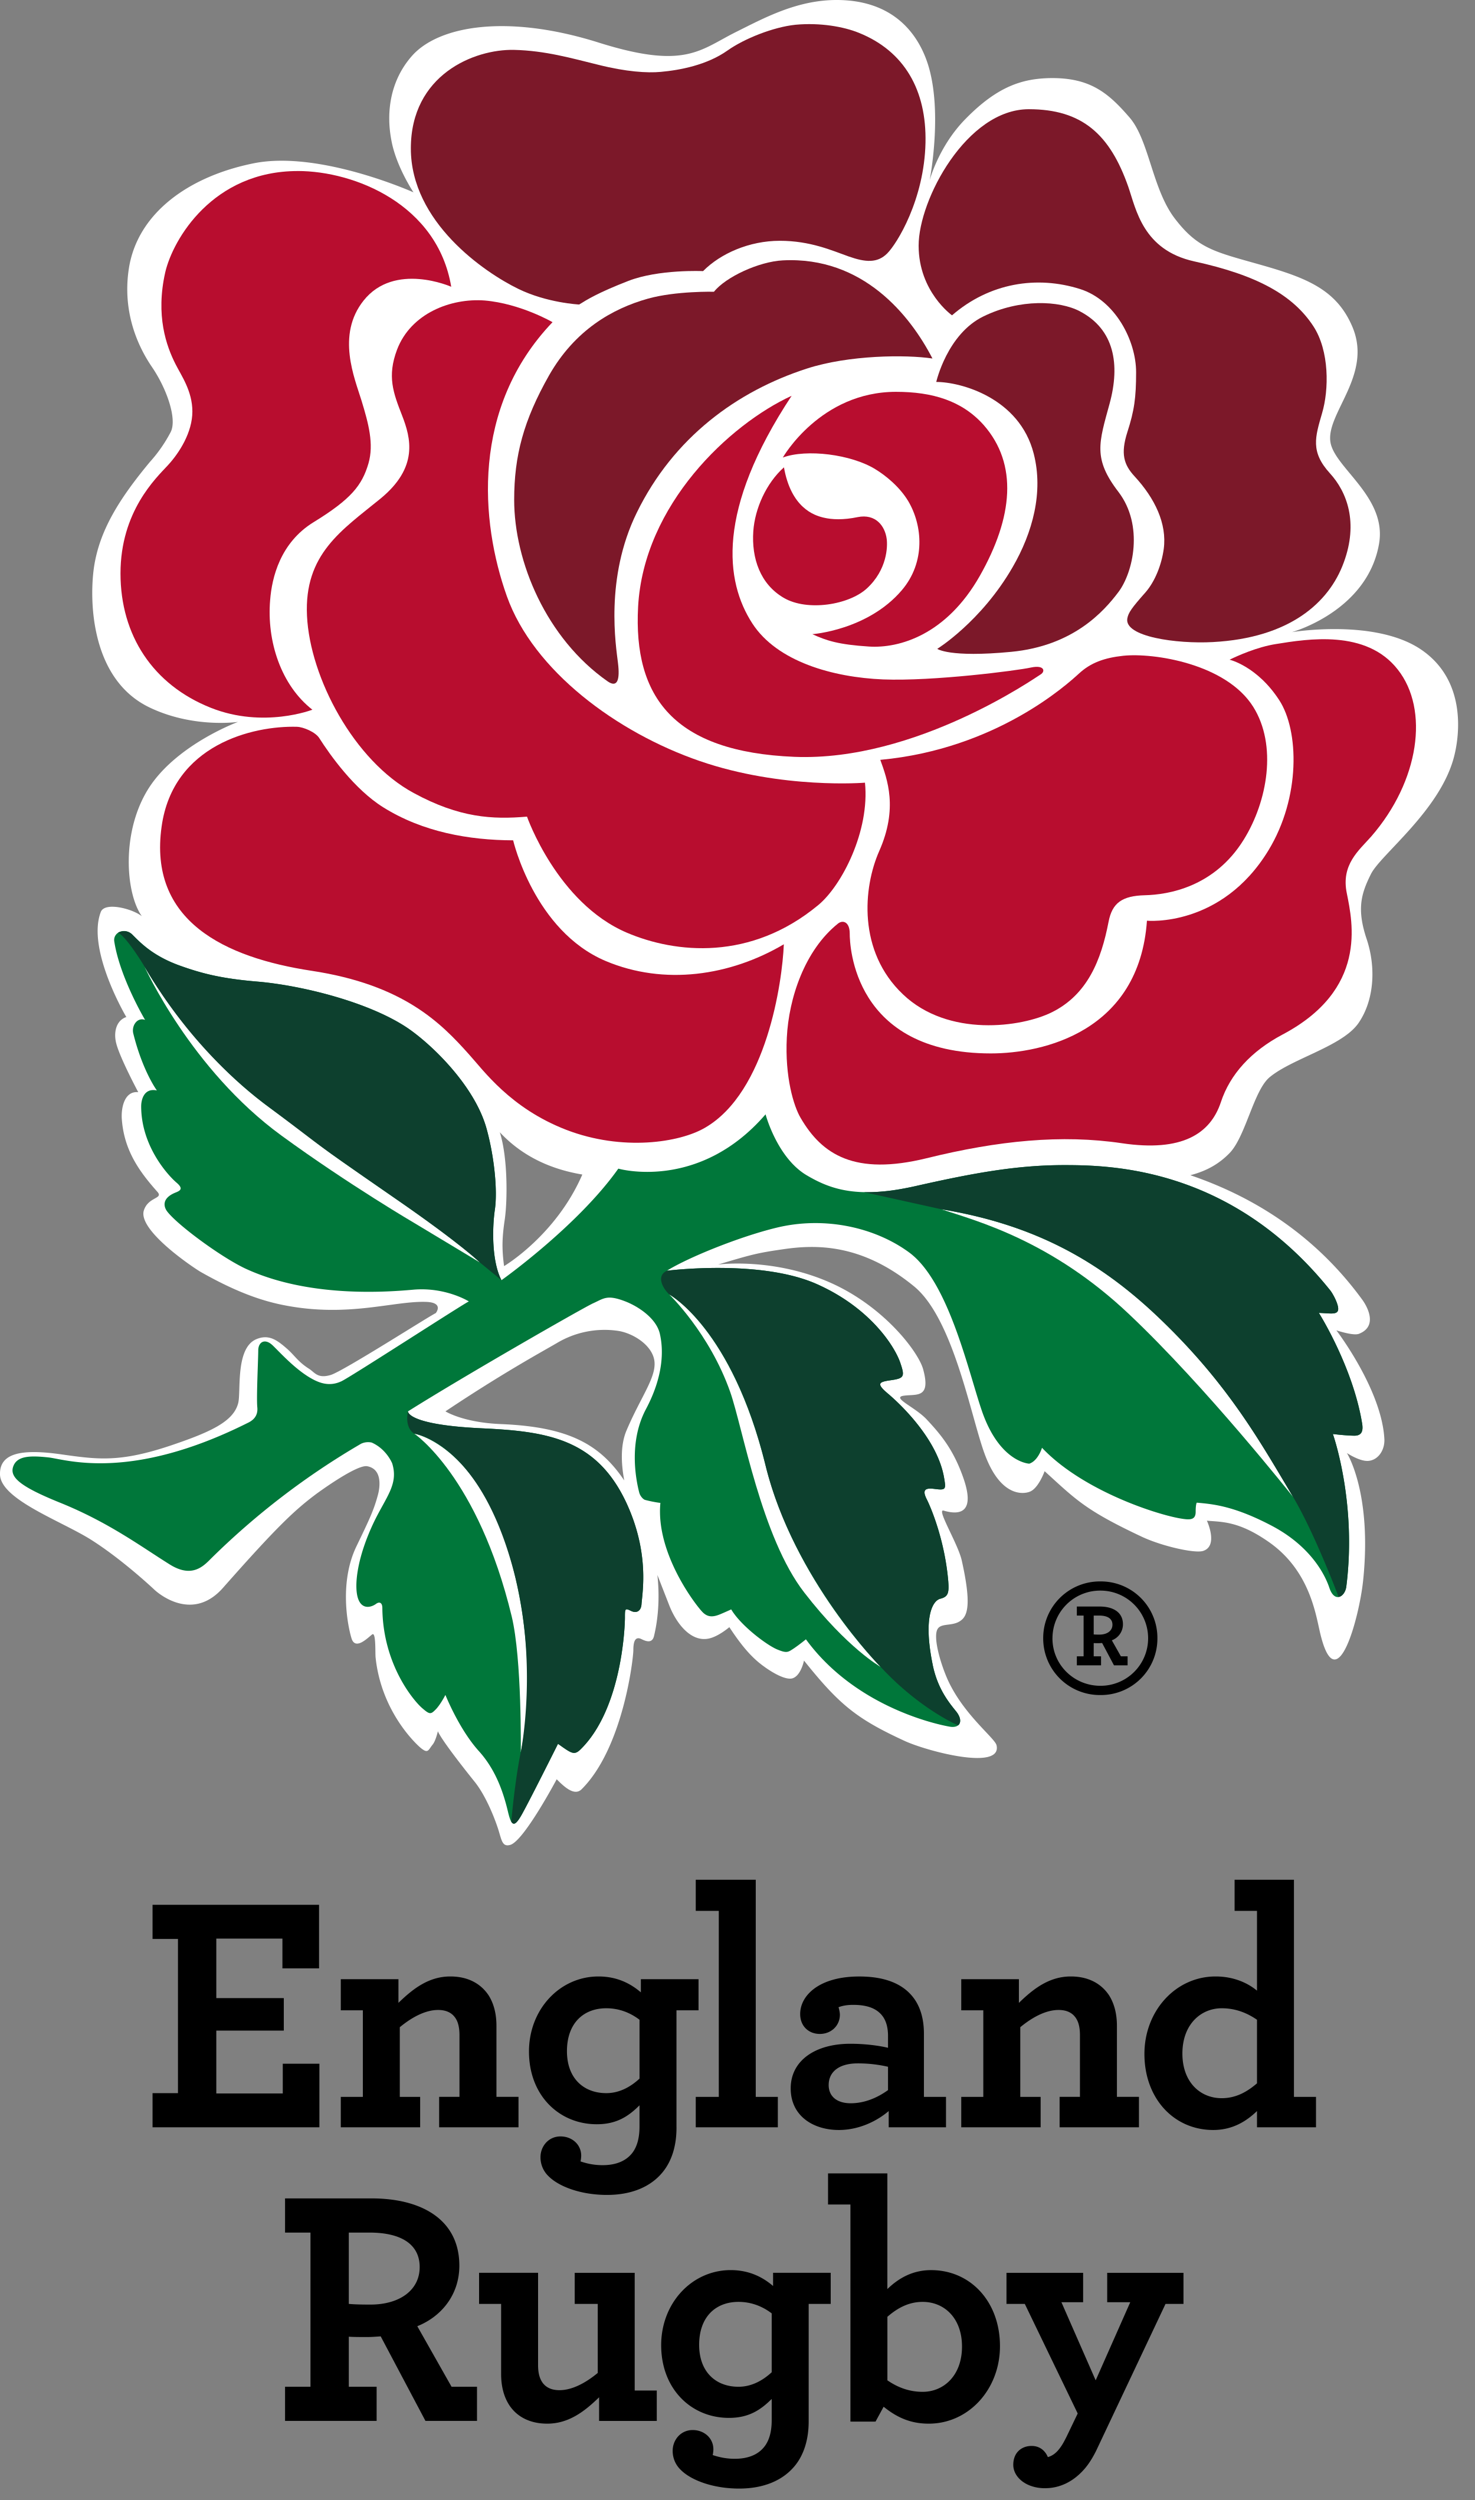 <svg width="59" height="100" xmlns="http://www.w3.org/2000/svg" class="MatchCard_vsLogo__n3cmr">
    <rect width="100%" height="100%" fill="#808080" stroke="none"/>
    <g fill-rule="nonzero" fill="none">
        <path
            d="M5.993 18.48c-1.21 1.457-1.983 2.694-2.22 4.12-.2 1.21-.23 4.543 2.224 5.704 1.748.833 3.524.57 3.524.57s-2.392.877-3.531 2.588c-1.159 1.753-.973 4.265-.316 5.185.044.063-.052-.076 0 0-.375-.302-1.481-.585-1.641-.174-.583 1.506 1.02 4.206 1.02 4.206-.4.13-.53.612-.393 1.092.167.6.87 1.913.87 1.913-.554-.056-.688.627-.658 1.07.09 1.282.73 2.136 1.43 2.923.236.275-.375.192-.547.735-.26.81 2.058 2.342 2.28 2.466 1.234.698 2.272 1.119 3.305 1.322 2.58.513 4.389-.172 5.707-.128.731.027.383.45.383.45-.205.082-3.702 2.326-4.204 2.474-.52.154-.634-.1-.861-.247-.453-.287-.568-.527-.891-.809-.383-.332-.717-.591-1.226-.374-.85.367-.597 2.14-.724 2.57-.192.71-1.061 1.126-2.62 1.655-2.126.724-3.001.584-4.52.37-1.552-.213-2.406-.033-2.384.818.03 1.011 2.507 1.874 3.683 2.632 1.256.802 2.495 1.975 2.495 1.975s1.446 1.39 2.74-.075c2.17-2.456 2.876-3.127 3.818-3.82-.308.231 1.486-1.126 1.95-1.046.742.134.427 1.16.427 1.16-.16.6-.353 1.002-.85 2.033-.7 1.44-.361 3.165-.204 3.686.155.513.668-.034.83-.153.153-.108.116.718.134.914.212 2.053 1.467 3.33 1.783 3.607.322.275.32.107.497-.11.127-.152.212-.537.212-.537.116.28.761 1.137 1.485 2.038.375.474.713 1.23.918 1.848.151.468.163.755.497.658.55-.168 1.853-2.624 1.853-2.624.341.347.724.674.999.398 1.656-1.652 2.067-5.212 2.067-5.569 0-.353.083-.551.32-.437.238.122.439.152.506-.117.107-.442.258-1.3.136-2.445l.487 1.247c.3.742.902 1.491 1.638 1.278.367-.105.753-.439.753-.439.42.638.78 1.09 1.21 1.44.42.337 1.018.691 1.312.608.341-.098.464-.711.464-.711 1.414 1.767 2.101 2.326 4.017 3.21.891.414 3.91 1.212 3.686.182-.058-.287-1.302-1.208-1.944-2.603-.29-.64-.609-1.718-.416-2.05.163-.278.69-.062 1.017-.418.23-.257.282-.839-.048-2.318-.145-.668-1.036-2.095-.724-2 .758.222 1.244-.021.776-1.337-.397-1.12-.899-1.715-1.46-2.315-.467-.496-1.425-.872-.91-.945.502-.07 1.089.122.776-1.043-.18-.694-1.562-2.523-3.716-3.478-2.306-1.02-4.493-.725-4.493-.725 1.306-.386 1.519-.456 2.592-.61 1.318-.195 3.156-.238 5.258 1.49 1.567 1.294 2.261 5.187 2.811 6.683.724 1.985 1.797 1.527 1.797 1.527.356-.12.606-.825.606-.825 1.264 1.149 1.624 1.557 3.892 2.624.798.374 2.102.67 2.443.567.63-.196.156-1.211.156-1.211.587.055 1.273.003 2.496.866 1.567 1.105 1.84 2.77 2.016 3.55.657 2.909 1.578-.515 1.736-2.008.369-3.519-.648-5.114-.648-5.114s.497.332.839.315c.4-.017.683-.422.66-.878-.107-1.977-1.919-4.343-1.919-4.343.442.137.76.192.903.137.742-.291.363-1.043.137-1.357-2.042-2.804-4.65-4.225-6.882-4.986.744-.192 1.209-.52 1.553-.869.657-.653.977-2.525 1.623-3.054.906-.75 2.915-1.235 3.554-2.168.615-.896.713-2.201.315-3.377-.39-1.179-.215-1.79.178-2.576.39-.788 2.796-2.565 3.334-4.73.224-.892.465-3.042-1.336-4.257-1.846-1.243-5.162-.69-5.162-.69s3.009-.824 3.487-3.522c.338-1.89-1.808-3.062-1.945-4.098-.16-1.143 1.678-2.663.891-4.568-.628-1.512-1.84-1.982-3.677-2.504-1.834-.52-2.498-.64-3.41-1.818-.926-1.175-1.045-3.146-1.828-4.065-.855-.992-1.578-1.602-3.163-1.586-1.124.018-2.12.32-3.404 1.631-1.077 1.09-1.437 2.455-1.437 2.455s.576-2.94-.142-4.847C36.612 1.21 35.62.01 33.488 0c-1.621-.006-2.95.735-4.095 1.303-1.41.713-2.017 1.48-5.45.399-3.669-1.154-6.398-.668-7.46.529-.854.964-1.055 2.217-.824 3.402.192 1.031.88 2.06.88 2.06S12.78 6.005 10.155 6.53c-2.625.525-4.663 2.011-5.001 4.214-.26 1.693.326 3.056.921 3.93.594.869 1.017 2.081.753 2.606a5.77 5.77 0 01-.835 1.2zm17.3 28.498c-1.055 2.437-3.13 3.663-3.13 3.663-.094-.71-.08-1.139.029-1.878.104-.724.127-2.453-.2-3.476.99 1.06 2.201 1.506 3.3 1.691zM20.05 56.96c-1.53-.06-2.232-.51-2.232-.51 2.292-1.53 3.807-2.353 4.46-2.733a3.71 3.71 0 012.402-.492c.576.071 1.344.52 1.482 1.13.152.674-.516 1.47-1.111 2.883-.244.598-.2 1.336-.081 1.976-.976-1.446-2.217-2.142-4.92-2.254z"
            fill="#FFF"></path>
        <path
            d="M26.393 53.343c.152.654.152 1.692-.56 3.028-.676 1.282-.413 2.75-.264 3.326.043.166.18.284.233.295.353.093.614.12.614.12-.197 2.037 1.456 4.143 1.692 4.374.23.232.468.181.747.06.274-.117.393-.175.393-.175.394.665 1.455 1.45 1.85 1.606.39.162.43.1.668-.053.233-.16.471-.356.471-.356 1.89 2.59 4.966 3.353 5.744 3.493.435.077.554-.237.28-.59-.28-.35-.77-.918-.963-1.936-.368-1.844 0-2.504.308-2.588.325-.08.36-.236.325-.705-.138-1.608-.673-2.905-.871-3.296-.196-.394 0-.433.316-.394.46.06.468.023.39-.431-.253-1.535-1.73-2.942-2.243-3.375-.512-.43-.355-.476.16-.548.494-.074.508-.16.328-.693-.23-.672-1.216-2.204-3.343-3.147-2.273-1.008-5.993-.532-5.993-.532.84-.526 2.886-1.354 4.348-1.712 1.932-.483 3.97-.032 5.351.986 1.619 1.2 2.406 4.963 2.941 6.444.716 1.957 1.856 1.999 1.856 1.999.357-.117.509-.636.509-.636 1.576 1.668 4.457 2.636 5.512 2.823.387.067.635.086.635-.263 0-.318.045-.365.045-.365.579.055 1.419.103 2.937.892 1.525.782 2.154 1.883 2.365 2.512.208.626.628.361.68-.055.427-3.384-.539-6.095-.539-6.095s.538.068.855.068c.312 0 .367-.2.312-.511-.375-2.262-1.727-4.401-1.727-4.401.44.02.668.065.75-.062.107-.167-.18-.695-.298-.842-3.943-4.914-8.748-5.007-10.639-5.007-1.886 0-3.617.313-5.93.836-2.31.523-3.405.138-4.356-.421-1.196-.696-1.659-2.446-1.659-2.446-2.674 3.1-5.89 2.172-5.89 2.172-1.626 2.3-4.674 4.462-4.674 4.462-.394-.757-.371-2.09-.264-2.824.108-.733-.012-2.053-.32-3.19-.453-1.725-2.187-3.403-3.178-4.076-1.574-1.056-4.292-1.71-6.004-1.853-1.42-.12-2.198-.319-3.052-.622-1.118-.391-1.619-.935-1.938-1.247-.312-.316-.787-.102-.732.262.223 1.448 1.233 3.14 1.233 3.14-.312-.12-.55.232-.472.544.375 1.509.943 2.277.943 2.277-.55-.115-.628.433-.628.63 0 1.65 1.141 2.83 1.42 3.062.27.233.155.314-.041.39-.58.232-.48.592-.316.786.453.564 2.206 1.847 3.149 2.276 2.42 1.104 5.354.944 6.657.826 1.3-.12 2.239.468 2.239.468-.193.08-4.608 2.944-5.08 3.185-.471.232-.864.077-1.102-.04-.69-.345-1.332-1.064-1.653-1.374-.315-.313-.59-.157-.59.193 0 .352-.078 1.887-.037 2.276.037.395-.238.552-.398.626-4.689 2.344-7.24 1.458-7.945 1.375-.718-.077-1.263-.077-1.419.356-.155.43.256.802 1.893 1.462 1.942.788 3.228 1.752 4.364 2.46.884.554 1.34.083 1.652-.233a30.17 30.17 0 016-4.592.658.658 0 01.427-.049c.594.26.821.834.821.834.253.821-.22 1.304-.716 2.315-.683 1.423-.814 2.552-.658 3.065.16.51.564.358.72.244.153-.115.257-.043.26.154.019 2.278 1.263 3.718 1.575 3.994.315.275.356.275.553.076.196-.196.394-.587.394-.587.115.277.623 1.452 1.333 2.24.712.784 1.007 1.736 1.18 2.474.13.525.238.587.517.114.274-.471 1.474-2.873 1.474-2.873.55.39.65.478.92.204 1.638-1.627 1.757-4.897 1.757-5.25 0-.352 0-.392.237-.273.235.117.413 0 .427-.273.04-.511.32-2.08-.623-4.082-1.195-2.525-3.153-2.825-5.748-2.945-3.03-.14-2.97-.679-2.97-.679 2.242-1.412 6.965-4.117 7.395-4.318.435-.193.558-.366 1.3-.079.532.207 1.237.682 1.378 1.29z"
            fill="#00773A"></path>
        <path
            d="M37.648 48.366c3.824.63 6.444 2.142 8.838 4.466 2.678 2.59 3.937 4.848 5.24 7.045 0 0-3.486-4.407-6.557-7.307-3.118-2.954-6.1-3.734-7.521-4.204zM16.572 57.343s2.81.468 4.044 5.754c.943 4.051.215 6.988.215 6.988s.051-3.722-.364-5.438c-1.352-5.595-3.895-7.304-3.895-7.304zM5.778 38.657s1.882 3.387 5.045 5.675c3.091 2.244.789.71 4.998 3.612 2.638 1.814 3.372 2.55 3.372 2.55l-2.554-1.537s-2.674-1.562-5.38-3.536c-3.629-2.645-5.481-6.764-5.481-6.764zM26.769 51.774s2.498 1.354 3.854 6.843c1.144 4.61 4.603 8.055 4.603 8.055s-1.333-.748-3.051-2.97c-1.72-2.212-2.458-6.572-2.967-8.028-.828-2.353-2.44-3.9-2.44-3.9z"
            fill="#FFF"></path>
        <path
            d="M34.342 1.308c1.847.737 2.722 2.313 2.678 4.397-.048 2.276-1.14 4.044-1.534 4.434-.393.392-.869.354-1.537.119-.671-.238-1.534-.627-2.756-.627-1.216 0-2.368.504-3.07 1.213 0 0-1.77-.082-2.989.392-1.221.474-1.656.75-1.967.944 0 0-1.286-.062-2.443-.63-1.345-.655-4.29-2.668-4.29-5.612 0-2.943 2.525-3.976 4.126-3.943 1.258.031 2.283.33 3.386.6 1.103.276 1.938.331 2.487.28.769-.07 1.847-.272 2.674-.859.654-.464 1.82-.934 2.714-1.026.992-.092 1.932.08 2.521.318zM41.152 4.368c2.13 0 3.244 1.003 3.98 3.104.312.9.583 2.527 2.635 2.982 2.54.555 3.955 1.356 4.765 2.59.649.988.63 2.548.349 3.489-.272.944-.472 1.533.315 2.397.68.744 1.148 1.963.553 3.571-.586 1.61-2.172 3.016-5.235 3.18-1.455.079-3.545-.213-3.422-.941.04-.233.176-.426.73-1.05.382-.442.642-1.105.728-1.738.133-1.009-.357-2.02-1.163-2.895-.438-.472-.568-.91-.293-1.773.278-.863.35-1.377.35-2.397 0-1.256-.83-2.88-2.24-3.326-1.732-.548-3.626-.246-5.123 1.051 0 0-1.336-.943-1.336-2.787 0-1.847 1.927-5.457 4.407-5.457z"
            fill="#7C1829"></path>
        <path
            d="M51.169 28.004c.795 1.22.86 3.885-.431 6.007-1.886 3.101-4.86 2.815-4.86 2.815-.312 4.435-4.15 5.308-6.244 5.308-5.507 0-5.645-4.327-5.645-4.796 0-.47-.278-.552-.47-.397-1.334 1.067-1.969 2.989-2.046 4.559-.082 1.57.274 2.746.553 3.215.854 1.466 2.16 2.316 5.034 1.612 2.87-.71 5.415-.958 7.816-.601 2.406.357 3.537-.378 3.957-1.637.372-1.133 1.222-2.045 2.455-2.703 3.424-1.803 2.818-4.48 2.584-5.659-.238-1.15.49-1.716.98-2.273 1.923-2.216 2.325-5.068 1.059-6.674-1.26-1.613-3.61-1.224-4.876-1.02-.75.118-1.533.47-1.852.626 0 0 1.102.255 1.986 1.618zM31.353 37.77c-.06 1.509-.69 5.908-3.148 7.334-1.021.6-3.309.949-5.551.087-2.246-.868-3.312-2.379-3.9-3.025-1.116-1.248-2.613-2.781-6.297-3.338-3.471-.53-6.527-1.99-5.992-5.77.456-3.272 3.65-4.039 5.417-3.988.257.009.736.212.887.449.431.676 1.404 2.051 2.566 2.775 1.578.985 3.417 1.31 5.191 1.317 0 0 .837 3.614 3.699 4.826 2.346.989 4.983.597 7.128-.668zM11.909 6.84c2.275 0 5.592 1.336 6.14 4.63 0 0-2.265-1.007-3.504.55-1.1 1.379-.36 3.104-.083 4.007.276.904.502 1.734.276 2.51-.256.873-.687 1.425-2.206 2.356-1.322.82-1.656 2.205-1.726 3.103-.141 1.652.435 3.411 1.689 4.39 0 0-1.95.76-4.054-.073-2.329-.923-3.621-2.91-3.621-5.376 0-2.477 1.415-3.81 1.89-4.322.472-.51.985-1.33.985-2.156 0-.822-.45-1.448-.67-1.887-.374-.734-.805-1.95-.416-3.677.309-1.337 1.913-4.054 5.3-4.054z"
            fill="#B80D2F"></path>
        <path
            d="M15.882 13.985c-.402 1.068-.153 1.726.2 2.63.352.905.668 2.077-.87 3.335-1.536 1.255-3.052 2.206-2.932 4.682.118 2.471 1.879 5.8 4.27 7.087 1.834.996 3.153 1.062 4.53.944 0 0 1.203 3.451 3.994 4.642 1.95.831 4.953 1.138 7.658-1.106.946-.783 2.063-2.972 1.867-4.894 0 0-3.305.273-6.613-.867-3.305-1.137-6.65-3.608-7.712-6.592-1.062-2.983-1.437-7.542 1.827-10.96 0 0-1.282-.745-2.714-.867-1.356-.102-2.953.515-3.505 1.966z"
            fill="#B80D2F"></path>
        <path
            d="M37.298 14.339c-.886-1.717-2.773-4.089-5.985-3.925-.961.049-2.284.666-2.755 1.255 0 0-1.523-.036-2.64.276-1.434.402-2.926 1.264-3.955 3.068-1.021 1.805-1.396 3.212-1.396 4.978 0 2.48 1.288 5.547 3.739 7.262.395.273.495-.07.413-.737-.078-.669-.535-3.387.75-6.007 1.474-3.015 4.018-4.867 6.806-5.767 1.674-.544 3.959-.562 5.023-.403z"
            fill="#7C1829"></path>
        <path
            d="M31.666 15.83c-2.48 1.14-5.92 4.354-6.142 8.44-.193 3.607 1.42 5.805 6.26 6.002 4.843.193 9.648-3.18 9.84-3.296.197-.118.16-.395-.394-.275-.548.12-3.89.552-5.907.474-2.005-.083-4.24-.709-5.231-2.241-1.086-1.678-1.456-4.513 1.574-9.105z"
            fill="#B80D2F"></path>
        <path
            d="M39.352 17.005c1.366 1.562 1.176 3.673-.16 6.03-1.336 2.354-3.216 2.904-4.433 2.825-1.223-.078-1.704-.237-2.265-.495 0 0 2.213-.157 3.575-1.754.962-1.126.833-2.595.264-3.561-.345-.577-.902-1.028-1.315-1.28-.969-.6-2.762-.821-3.705-.47 0 0 1.497-2.628 4.526-2.628 1.459 0 2.644.355 3.513 1.333z"
            fill="#B80D2F"></path>
        <path
            d="M31.358 18.692c-.71.632-1.163 1.652-1.226 2.556-.074 1.08.275 2.116 1.221 2.666.944.55 2.61.281 3.327-.383.806-.746.829-1.669.788-1.974-.067-.514-.438-1.02-1.166-.873-.568.118-1.024.1-1.356.02-.381-.088-1.302-.39-1.588-2.012z"
            fill="#B80D2F"></path>
        <path
            d="M43.197 12.453c1.377.721 1.615 2.119 1.188 3.687-.43 1.574-.672 2.2.353 3.535 1.021 1.338.59 3.22 0 4.004-.59.785-1.815 2.156-4.292 2.393-2.48.237-2.955-.12-2.955-.12s1.753-1.086 3.008-3.257c.81-1.395 1.244-3.012.85-4.548-.568-2.233-2.915-2.87-3.899-2.87 0 0 .435-1.921 1.894-2.625 1.452-.707 3.03-.633 3.853-.2z"
            fill="#7C1829"></path>
        <path
            d="M35.212 30.392c.281.78.716 1.936-.044 3.65-.643 1.456-.866 4.007.95 5.729 1.813 1.729 4.749 1.32 5.962.714 1.417-.706 1.967-2.077 2.263-3.618.146-.757.543-1.036 1.454-1.06.916-.022 2.776-.314 3.957-2.23.946-1.528 1.34-3.765.376-5.304-1.082-1.727-3.982-2.171-5.2-2.044-.745.08-1.298.274-1.77.71-.47.429-3.307 3.021-7.948 3.453z"
            fill="#B80D2F"></path>
        <path
            d="M35.665 47.617c.3-.042.623-.102.972-.18 2.314-.523 4.045-.836 5.93-.836 1.892 0 6.697.093 10.64 5.007.119.147.405.675.297.842-.08.127-.308.082-.75.062 0 0 1.352 2.14 1.727 4.4.055.313 0 .512-.311.512a8.97 8.97 0 01-.855-.068s.966 2.71.538 6.095c-.025.224-.16.404-.308.422 0 0-.955-2.542-1.82-3.996-1.31-2.19-2.561-4.455-5.24-7.045-2.394-2.324-5.013-3.837-8.838-4.466l-3.09-.684c.336.007.699-.012 1.108-.065zM20.831 70.085s.728-3.582-.32-7.385c-1.38-5.038-3.939-5.357-3.939-5.357s-.394-.192-.253-.893c0 0-.06.54 2.97.679 2.596.12 4.554.42 5.75 2.945.941 2.002.663 3.571.622 4.083-.014.272-.192.39-.427.272-.237-.119-.237-.08-.237.272 0 .354-.12 3.624-1.757 5.252-.271.273-.37.186-.92-.205 0 0-1.2 2.402-1.474 2.874-.19.328-.297.398-.395.24 0 0 .138-1.607.38-2.777zM4.723 37.305s.323-.184.58.087c.312.315.82.856 1.938 1.247.854.303 1.633.503 3.052.622 1.711.143 4.43.797 6.004 1.853.991.673 2.725 2.35 3.179 4.077.307 1.136.427 2.456.319 3.19-.107.733-.13 2.066.263 2.823l-.865-.71s-.742-.73-3.372-2.55c-3.754-2.606-2.465-1.715-4.998-3.612-.671-.5-3.07-2.288-5.045-5.675-.153-.261-.754-1.205-1.055-1.352zM26.675 50.826s3.72-.476 5.993.532c2.127.943 3.112 2.475 3.343 3.147.18.533.166.619-.327.693-.516.072-.673.117-.16.548.512.433 1.99 1.84 2.242 3.375.077.454.07.491-.39.431-.316-.04-.512 0-.316.394.198.39.733 1.688.87 3.296.036.47 0 .625-.324.705-.308.084-.676.744-.308 2.588.193 1.018.683 1.586.963 1.937.173.23.188.438.063.537 0 0-1.523-.64-3.098-2.337 0 0-3.515-3.591-4.603-8.056-1.333-5.488-3.854-6.842-3.854-6.842-.306-.3-.502-.754-.094-.948z"
            fill="#0D402E"></path>
        <path fill="#000"
            d="M6.102 83.72h1.017v-6.168H6.102v-1.365h6.66v2.542h-1.465v-1.19H8.652v2.38h2.7v1.299h-2.7v2.515h2.659v-1.19h1.465v2.543H6.102zM15.938 80.109c.57-.555 1.207-1.056 2.075-1.056.705 0 1.22.285 1.533.758.204.324.312.73.312 1.217v2.84h.882v1.218h-3.174v-1.218h.813v-2.475c0-.243-.04-.46-.121-.608-.136-.257-.38-.392-.733-.392-.515 0-1.058.297-1.533.69v2.786h.814v1.217h-3.174V83.87h.882v-3.463h-.882v-1.244h2.306v.947zM27.06 85.1c0 .73-.19 1.338-.557 1.785-.488.595-1.261.906-2.224.906-1.031 0-1.913-.325-2.333-.744a1.042 1.042 0 01-.326-.771c0-.42.312-.825.8-.825.462 0 .828.325.828.77 0 .068-.014.177-.027.23.244.082.529.15.881.15.53 0 .95-.163 1.208-.514.176-.243.27-.582.27-1.028v-.852c-.447.446-.921.757-1.708.757-1.506 0-2.713-1.15-2.713-2.908 0-1.69 1.235-3.003 2.78-3.003.76 0 1.303.298 1.696.636v-.527h2.306v1.244h-.882v4.693zm-4.382-3.057c0 1.081.665 1.677 1.574 1.677.502 0 .95-.23 1.329-.581v-2.354c-.353-.27-.8-.46-1.329-.46-.91 0-1.574.595-1.574 1.718z">
        </path>
        <path fill="#000"
            d="M27.83 83.869h.922v-7.44h-.922v-1.244h2.4v8.684h.883v1.217H27.83zM31.628 83.53c0-1.109.976-1.785 2.387-1.785.61 0 1.18.081 1.506.162v-.473c0-.352-.082-.622-.231-.811-.244-.311-.637-.434-1.166-.434-.258 0-.447.041-.583.095.027.082.054.217.054.298 0 .446-.353.77-.8.77-.448 0-.788-.31-.788-.798 0-.73.746-1.5 2.36-1.5 1.018 0 1.71.283 2.13.797.312.38.46.893.46 1.488v2.53h.883v1.217h-2.292v-.65c-.475.407-1.194.758-1.994.758-1.017 0-1.926-.555-1.926-1.663zm3.893.068v-.933a5.327 5.327 0 00-1.22-.135c-.72 0-1.154.324-1.154.865 0 .474.353.73.882.73s1.044-.203 1.492-.527zM40.757 80.109c.569-.555 1.207-1.056 2.075-1.056.705 0 1.22.285 1.533.758.203.324.312.73.312 1.217v2.84h.881v1.218h-3.174v-1.218h.814v-2.475c0-.243-.04-.46-.122-.608-.135-.257-.38-.392-.732-.392-.516 0-1.058.297-1.533.69v2.786h.814v1.217H38.45V83.87h.882v-3.463h-.882v-1.244h2.306v.947zM45.777 82.151c0-1.717 1.247-3.098 2.847-3.098.76 0 1.316.285 1.656.568V76.43h-.896v-1.245h2.374v8.684h.882v1.217h-2.36v-.65c-.435.42-.99.758-1.75.758-1.573 0-2.753-1.258-2.753-3.043zm4.503 1.177v-2.543c-.393-.27-.855-.46-1.41-.46-.828 0-1.574.636-1.574 1.812 0 1.136.704 1.785 1.573 1.785.556 0 1.003-.243 1.41-.594zM11.402 95.464h1.017v-6.167h-1.017V87.93h3.46c2.047 0 3.512.88 3.512 2.691 0 1.15-.705 2.03-1.682 2.421l1.37 2.421h1.018v1.366h-2.062l-1.79-3.381c-.19.013-.367.027-.543.027-.285 0-.543 0-.733-.014v2.002h1.113v1.366h-3.663v-1.366zm5.385-4.787c0-.934-.773-1.38-2.007-1.38h-.828v2.853c.163.014.38.027.868.027 1.153 0 1.967-.567 1.967-1.5zM20.343 96.154c-.19-.31-.298-.716-.298-1.19V92.15h-.882v-1.244h2.36V94.6c0 .257.04.446.122.608.135.257.38.393.733.393.515 0 1.058-.298 1.532-.69v-2.76h-.922v-1.244h2.4v4.707h.883v1.217h-2.307v-.946c-.57.554-1.207 1.055-2.075 1.055-.719 0-1.248-.298-1.546-.785zM32.347 96.844c0 .73-.19 1.339-.556 1.785-.489.595-1.262.907-2.225.907-1.03 0-1.913-.325-2.333-.745a1.041 1.041 0 01-.326-.77c0-.42.312-.826.8-.826.462 0 .828.325.828.771 0 .068-.013.176-.027.23.244.081.53.149.882.149.529 0 .949-.162 1.207-.514.177-.243.271-.581.271-1.028v-.852c-.447.446-.922.758-1.709.758-1.506 0-2.712-1.15-2.712-2.909 0-1.69 1.234-3.002 2.78-3.002.76 0 1.302.297 1.696.636v-.528h2.305v1.244h-.881v4.694zm-4.381-3.057c0 1.082.664 1.677 1.573 1.677.502 0 .95-.23 1.329-.58v-2.355c-.353-.27-.8-.46-1.329-.46-.909 0-1.573.596-1.573 1.718zM35.346 96.262l-.325.595h-1.004v-8.683h-.895V86.93h2.373v4.626c.434-.419.99-.757 1.75-.757 1.573 0 2.754 1.258 2.754 3.043 0 1.718-1.248 3.098-2.849 3.098-.76 0-1.302-.271-1.804-.677zm3.134-2.407c0-1.136-.706-1.786-1.574-1.786-.556 0-1.004.244-1.41.596v2.542c.393.27.854.46 1.41.46.828 0 1.574-.635 1.574-1.812zM41.806 99.522c-.787 0-1.275-.46-1.275-.934 0-.5.339-.757.732-.757.353 0 .556.217.651.446.15-.04.313-.135.475-.351.095-.122.176-.27.271-.46l.448-.933-2.116-4.383h-.733v-1.243h3.066v1.176h-.868l1.37 3.124 1.383-3.124h-.922v-1.176h3.051v1.243h-.718l-2.78 5.884c-.136.27-.285.514-.462.717-.434.5-.976.77-1.573.77zM41.728 65.527a2.265 2.265 0 012.285-2.274 2.259 2.259 0 012.283 2.274 2.258 2.258 0 01-2.283 2.27 2.264 2.264 0 01-2.285-2.27zm.37 0c0 1.071.871 1.9 1.915 1.9a1.9 1.9 0 001.912-1.9 1.905 1.905 0 00-1.912-1.907 1.906 1.906 0 00-1.914 1.907z">
        </path>
        <path
            d="M43.074 66.249h.27v-1.63h-.27v-.362h.914c.542 0 .93.232.93.711a.682.682 0 01-.445.64l.362.64h.269v.361h-.545l-.474-.893c-.05.003-.097.007-.143.007-.076 0-.144 0-.194-.004v.53h.294v.36h-.968v-.36zm1.424-1.266c0-.247-.205-.365-.53-.365h-.22v.755c.044.003.1.007.23.007.305 0 .52-.15.52-.397z"
            fill="#000"></path>
    </g>
</svg>